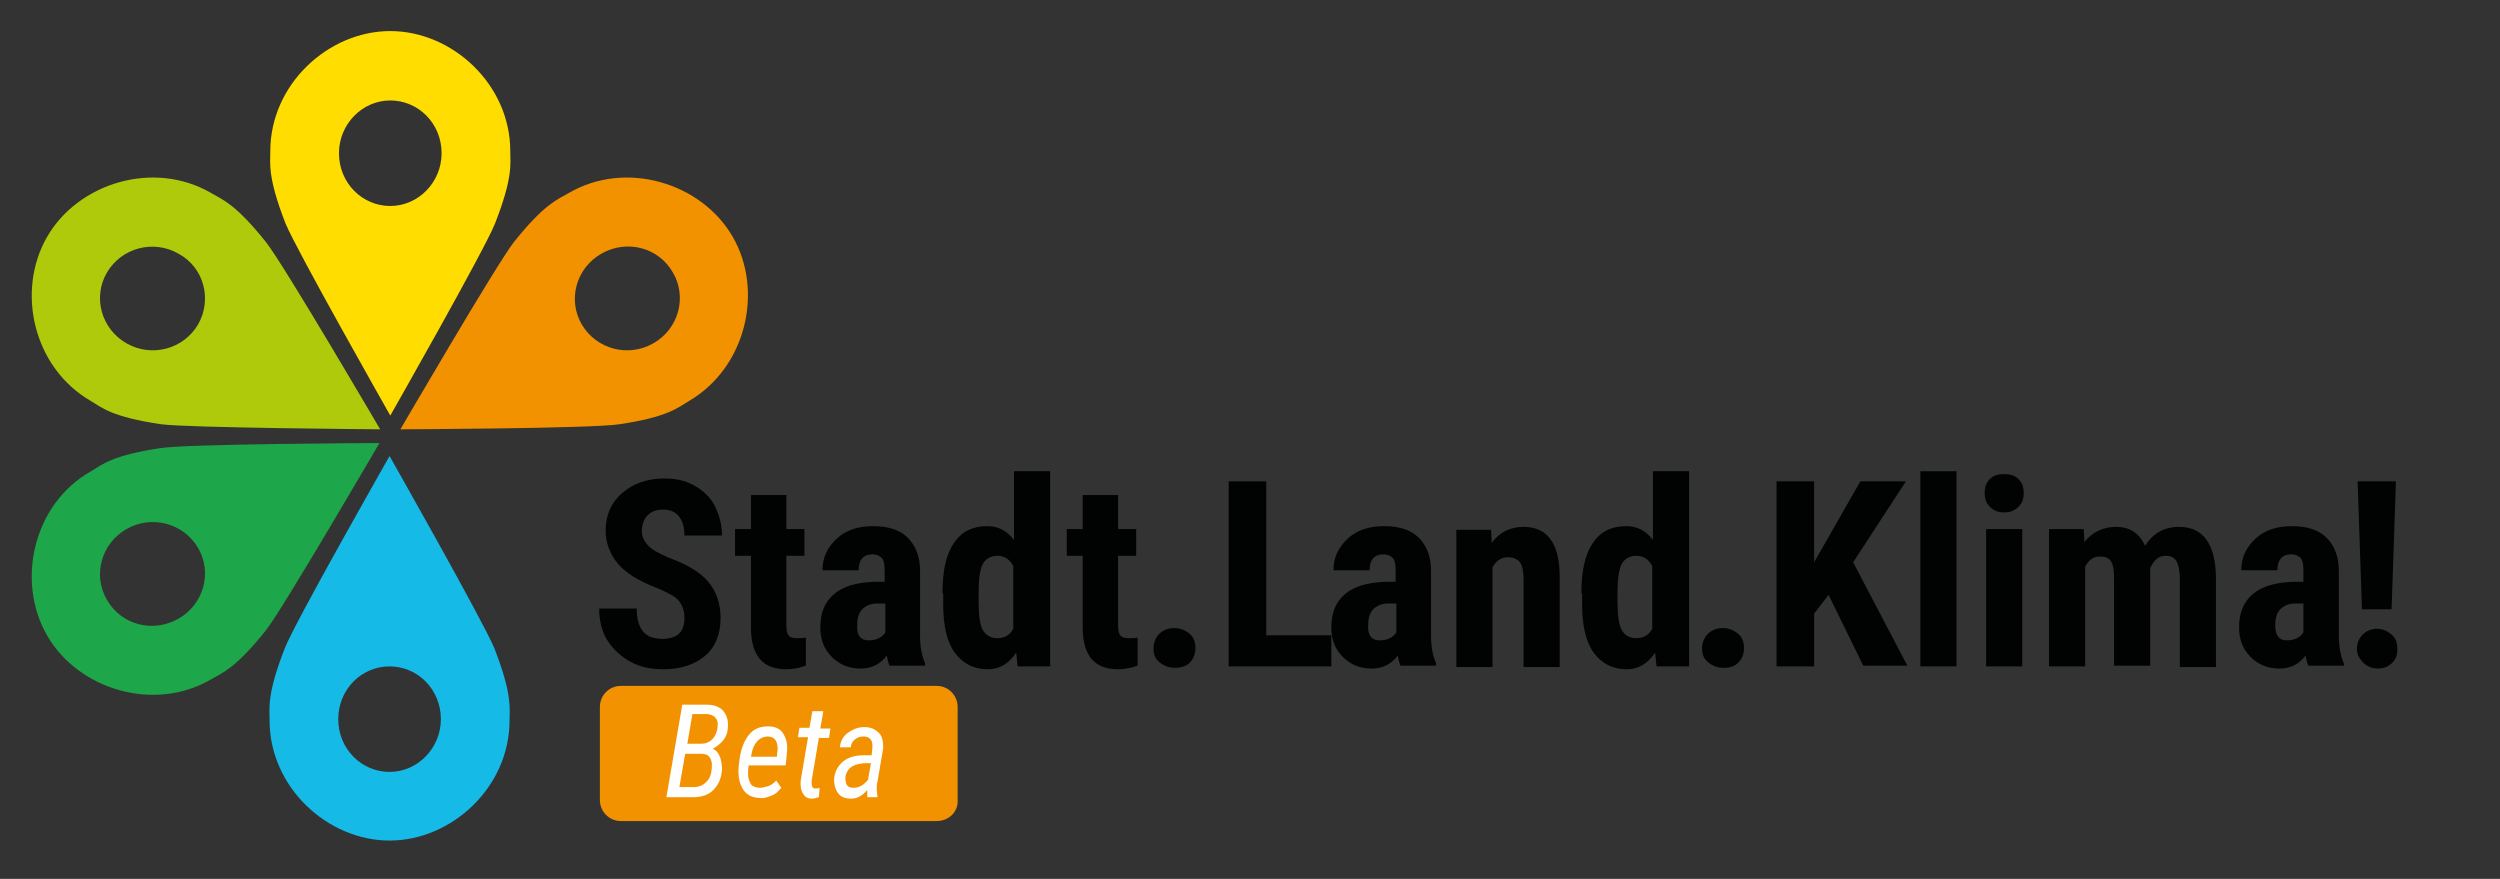 <?xml version="1.0" encoding="utf-8"?>
<!-- Generator: Adobe Illustrator 28.0.0, SVG Export Plug-In . SVG Version: 6.00 Build 0)  -->
<svg version="1.1" id="Ebene_1" xmlns="http://www.w3.org/2000/svg" xmlns:xlink="http://www.w3.org/1999/xlink" x="0px" y="0px"
	 viewBox="0 0 345.9 121.6" style="enable-background:new 0 0 345.9 121.6;" xml:space="preserve">
<rect x="0" y="0" width="345.9" height="121.6" fill="#333333" stroke="none"/>
<style type="text/css">
	.st0{fill:#FFDD00;}
	.st1{fill:#F39200;}
	.st2{fill:#16BAE7;}
	.st3{fill:#AFCA0B;}
	.st4{fill:#1EA64A;}
	.st5{fill:#010202;}
	.st6{fill:#FFFFFF;}
</style>
<g>
	<g>
		<path class="st0" d="M70.6,20.9c0-9.2-8-16.6-16.6-16.6s-16.6,7.4-16.6,16.6c0,1.7-0.4,3.6,2.1,10c1.4,3.5,14.5,26.6,14.5,26.6
			s13.1-23,14.5-26.6C71,24.5,70.6,22.7,70.6,20.9z M54,28.5c-3.9,0-7.1-3.2-7.1-7.3c0-4,3.2-7.3,7.1-7.3c3.9,0,7.1,3.2,7.1,7.3
			C61.1,25.2,57.9,28.5,54,28.5z"/>
	</g>
	<g>
		<path class="st1" d="M95.3,55.5c7.9-4.6,10.4-15.2,6.1-22.7s-14.8-10.7-22.7-6.1c-1.5,0.9-3.3,1.4-7.6,6.8
			c-2.3,2.9-15.7,25.9-15.7,25.9s26.5-0.1,30.3-0.7C92.4,57.7,93.8,56.4,95.3,55.5z M80.5,44.9c-2-3.4-0.8-7.8,2.7-9.8
			c3.5-2,7.9-0.9,9.9,2.6c2,3.4,0.8,7.8-2.7,9.8C86.9,49.5,82.5,48.3,80.5,44.9z"/>
	</g>
	<g>
		<path class="st2" d="M37.3,99.7c0,9.2,8,16.6,16.6,16.6s16.6-7.4,16.6-16.6c0-1.7,0.4-3.6-2.1-10c-1.4-3.5-14.5-26.6-14.5-26.6
			s-13.1,23-14.5,26.6C36.9,96.1,37.3,98,37.3,99.7z M53.9,92.2c3.9,0,7.1,3.2,7.1,7.3c0,4-3.2,7.3-7.1,7.3c-3.9,0-7.1-3.2-7.1-7.3
			C46.8,95.4,50,92.2,53.9,92.2z"/>
	</g>
	<g>
		<path class="st3" d="M29.2,26.7c-7.9-4.6-18.4-1.4-22.7,6.1s-1.9,18.1,6.1,22.7c1.5,0.9,2.9,2.2,9.7,3.2
			c3.7,0.5,30.3,0.7,30.3,0.7S39.2,36.5,36.8,33.5C32.5,28.1,30.7,27.6,29.2,26.7z M27.4,44.9c-2,3.4-6.4,4.6-9.9,2.6
			c-3.5-2-4.7-6.4-2.7-9.8c2-3.4,6.4-4.6,9.9-2.6C28.2,37,29.4,41.4,27.4,44.9z"/>
	</g>
	<g>
		<path class="st4" d="M12.6,65.2C4.6,69.7,2.2,80.4,6.5,87.9c4.3,7.5,14.8,10.7,22.7,6.1c1.5-0.9,3.3-1.4,7.6-6.8
			c2.3-2.9,15.7-25.9,15.7-25.9S26,61.4,22.2,62C15.5,63,14.1,64.3,12.6,65.2z M27.4,75.8c2,3.4,0.8,7.8-2.7,9.8
			c-3.5,2-7.9,0.9-9.9-2.6c-2-3.4-0.8-7.8,2.7-9.8C21,71.2,25.4,72.4,27.4,75.8z"/>
	</g>
</g>
<g>
	<path class="st5" d="M94.7,85.5c0-1-0.3-1.8-0.8-2.4s-1.5-1.1-2.9-1.7c-2.6-1-4.4-2.1-5.5-3.4s-1.7-2.9-1.7-4.6
		c0-2.2,0.8-3.9,2.3-5.2s3.5-2,5.8-2c1.6,0,3,0.3,4.2,1s2.2,1.6,2.8,2.8s1,2.6,1,4.1h-5.2c0-1.2-0.3-2.1-0.8-2.7s-1.2-0.9-2.2-0.9
		c-0.9,0-1.6,0.3-2.1,0.8s-0.8,1.3-0.8,2.2c0,0.7,0.3,1.3,0.8,1.9s1.6,1.2,3,1.8c2.5,0.9,4.3,2,5.4,3.3s1.7,3,1.7,5
		c0,2.2-0.7,4-2.1,5.2s-3.3,1.9-5.8,1.9c-1.7,0-3.2-0.3-4.5-1s-2.4-1.7-3.2-2.9s-1.2-2.8-1.2-4.5h5.2c0,1.5,0.3,2.5,0.9,3.2
		s1.5,1,2.8,1C93.8,88.3,94.7,87.4,94.7,85.5z"/>
	<path class="st5" d="M108.8,68.5v4.7h2.5v3.7h-2.5v9.5c0,0.8,0.1,1.3,0.3,1.5c0.2,0.3,0.6,0.4,1.2,0.4c0.5,0,0.9,0,1.2-0.1l0,3.9
		c-0.8,0.3-1.8,0.5-2.7,0.5c-3.2,0-4.8-1.8-4.9-5.5V76.9h-2.2v-3.7h2.2v-4.7H108.8z"/>
	<path class="st5" d="M123.1,92.2c-0.1-0.3-0.3-0.8-0.4-1.5c-0.9,1.2-2.1,1.8-3.6,1.8c-1.6,0-2.9-0.5-4-1.6s-1.6-2.4-1.6-4.1
		c0-2,0.6-3.5,1.9-4.6s3.1-1.6,5.5-1.7h1.5V79c0-0.9-0.1-1.5-0.4-1.8s-0.7-0.5-1.3-0.5c-1.2,0-1.9,0.7-1.9,2.2h-5
		c0-1.8,0.7-3.2,2-4.4s3-1.7,5-1.7c2.1,0,3.7,0.5,4.8,1.6s1.7,2.6,1.7,4.6V88c0,1.6,0.3,2.9,0.7,3.8v0.3H123.1z M120.2,88.6
		c0.6,0,1-0.1,1.4-0.3s0.7-0.5,0.9-0.8v-4h-1.2c-0.8,0-1.5,0.3-2,0.8s-0.7,1.3-0.7,2.2C118.5,87.9,119.1,88.6,120.2,88.6z"/>
	<path class="st5" d="M130.4,82.1c0-3.1,0.5-5.4,1.6-7s2.6-2.3,4.6-2.3c1.5,0,2.7,0.6,3.7,1.9v-9.5h5v27h-4.5l-0.2-1.9
		c-1,1.5-2.3,2.3-3.9,2.3c-2,0-3.5-0.8-4.6-2.3s-1.6-3.8-1.6-6.7V82.1z M135.4,83.3c0,1.9,0.2,3.2,0.6,3.9s1.1,1.1,2,1.1
		c1,0,1.7-0.4,2.2-1.3v-8.7c-0.5-0.9-1.2-1.4-2.2-1.4c-0.9,0-1.6,0.4-2,1.1s-0.6,2.1-0.6,3.9V83.3z"/>
	<path class="st5" d="M154.7,68.5v4.7h2.5v3.7h-2.5v9.5c0,0.8,0.1,1.3,0.3,1.5c0.2,0.3,0.6,0.4,1.2,0.4c0.5,0,0.9,0,1.2-0.1l0,3.9
		c-0.8,0.3-1.8,0.5-2.7,0.5c-3.2,0-4.8-1.8-4.9-5.5V76.9h-2.2v-3.7h2.2v-4.7H154.7z"/>
	<path class="st5" d="M159.6,89.7c0-0.8,0.3-1.5,0.8-2s1.2-0.8,2.1-0.8c0.8,0,1.5,0.3,2.1,0.8s0.8,1.2,0.8,2c0,0.8-0.3,1.5-0.8,2
		s-1.2,0.7-2.1,0.7c-0.8,0-1.5-0.3-2.1-0.8S159.6,90.5,159.6,89.7z"/>
	<path class="st5" d="M175.1,87.9h9.1v4.3h-14.2V66.6h5.2V87.9z"/>
	<path class="st5" d="M193.8,92.2c-0.1-0.3-0.3-0.8-0.4-1.5c-0.9,1.2-2.1,1.8-3.6,1.8c-1.6,0-2.9-0.5-4-1.6s-1.6-2.4-1.6-4.1
		c0-2,0.6-3.5,1.9-4.6s3.1-1.6,5.5-1.7h1.5V79c0-0.9-0.1-1.5-0.4-1.8s-0.7-0.5-1.3-0.5c-1.2,0-1.9,0.7-1.9,2.2h-5
		c0-1.8,0.7-3.2,2-4.4s3-1.7,5-1.7c2.1,0,3.7,0.5,4.8,1.6s1.7,2.6,1.7,4.6V88c0,1.6,0.3,2.9,0.7,3.8v0.3H193.8z M190.9,88.6
		c0.6,0,1-0.1,1.4-0.3s0.7-0.5,0.9-0.8v-4h-1.2c-0.8,0-1.5,0.3-2,0.8s-0.7,1.3-0.7,2.2C189.2,87.9,189.8,88.6,190.9,88.6z"/>
	<path class="st5" d="M206.3,73.2l0.1,1.9c1.1-1.5,2.6-2.2,4.4-2.2c3.3,0,5,2.3,5,6.9v12.5h-5V80.1c0-1.1-0.2-1.9-0.5-2.3
		s-0.9-0.7-1.7-0.7c-0.9,0-1.6,0.5-2.1,1.4v13.8h-5v-19H206.3z"/>
	<path class="st5" d="M218.8,82.1c0-3.1,0.5-5.4,1.6-7s2.6-2.3,4.6-2.3c1.5,0,2.7,0.6,3.7,1.9v-9.5h5v27h-4.5l-0.2-1.9
		c-1,1.5-2.3,2.3-3.9,2.3c-2,0-3.5-0.8-4.6-2.3s-1.6-3.8-1.6-6.7V82.1z M223.8,83.3c0,1.9,0.2,3.2,0.6,3.9s1.1,1.1,2,1.1
		c1,0,1.7-0.4,2.2-1.3v-8.7c-0.5-0.9-1.2-1.4-2.2-1.4c-0.9,0-1.6,0.4-2,1.1s-0.6,2.1-0.6,3.9V83.3z"/>
	<path class="st5" d="M235.5,89.7c0-0.8,0.3-1.5,0.8-2s1.2-0.8,2.1-0.8c0.8,0,1.5,0.3,2.1,0.8s0.8,1.2,0.8,2c0,0.8-0.3,1.5-0.8,2
		s-1.2,0.7-2.1,0.7c-0.8,0-1.5-0.3-2.1-0.8S235.5,90.5,235.5,89.7z"/>
	<path class="st5" d="M253,82.3l-2,2.6v7.3h-5.2V66.6h5.2v11.2l1.6-2.8l4.8-8.4h6.3l-7.3,11.2l7.5,14.3h-6.1L253,82.3z"/>
	<path class="st5" d="M270.7,92.2h-5v-27h5V92.2z"/>
	<path class="st5" d="M274.6,68.2c0-0.8,0.2-1.4,0.7-1.9s1.1-0.7,2-0.7s1.5,0.2,2,0.7s0.7,1.1,0.7,1.9c0,0.8-0.2,1.4-0.7,1.9
		s-1.1,0.8-2,0.8s-1.5-0.3-2-0.8S274.6,69,274.6,68.2z M279.8,92.2h-5v-19h5V92.2z"/>
	<path class="st5" d="M288.3,73.2l0.1,1.8c1.1-1.4,2.6-2.1,4.4-2.1c1.9,0,3.2,0.9,4,2.6c1.1-1.7,2.6-2.6,4.7-2.6
		c3.3,0,5,2.3,5.1,6.9v12.5h-5V80c0-1.1-0.2-1.9-0.5-2.4s-0.8-0.7-1.5-0.7c-0.9,0-1.6,0.6-2.1,1.7l0,0.6v12.9h-5V80.1
		c0-1.1-0.1-1.9-0.4-2.4s-0.8-0.7-1.6-0.7c-0.9,0-1.5,0.5-2,1.4v13.8h-5v-19H288.3z"/>
	<path class="st5" d="M319.4,92.2c-0.1-0.3-0.3-0.8-0.4-1.5c-0.9,1.2-2.1,1.8-3.6,1.8c-1.6,0-2.9-0.5-4-1.6s-1.6-2.4-1.6-4.1
		c0-2,0.6-3.5,1.9-4.6s3.1-1.6,5.5-1.7h1.5V79c0-0.9-0.1-1.5-0.4-1.8s-0.7-0.5-1.3-0.5c-1.2,0-1.9,0.7-1.9,2.2h-5
		c0-1.8,0.7-3.2,2-4.4s3-1.7,5-1.7c2.1,0,3.7,0.5,4.8,1.6s1.7,2.6,1.7,4.6V88c0,1.6,0.3,2.9,0.7,3.8v0.3H319.4z M316.4,88.6
		c0.6,0,1-0.1,1.4-0.3s0.7-0.5,0.9-0.8v-4h-1.2c-0.8,0-1.5,0.3-2,0.8s-0.7,1.3-0.7,2.2C314.8,87.9,315.3,88.6,316.4,88.6z"/>
	<path class="st5" d="M326.1,89.8c0-0.8,0.3-1.5,0.8-2s1.2-0.8,2-0.8c0.8,0,1.4,0.3,2,0.8s0.8,1.2,0.8,2c0,0.8-0.2,1.4-0.7,1.9
		s-1.2,0.8-2,0.8c-0.8,0-1.5-0.3-2-0.8S326.1,90.6,326.1,89.8z M330.9,84.3h-4.1l-0.6-17.7h5.3L330.9,84.3z"/>
</g>
<path class="st1" d="M129.6,113.6H85.9c-1.6,0-2.9-1.3-2.9-2.9V97.8c0-1.6,1.3-2.9,2.9-2.9h43.7c1.6,0,2.9,1.3,2.9,2.9v12.9
	C132.6,112.3,131.3,113.6,129.6,113.6z"/>
<g>
	<path class="st6" d="M92.2,110.3l2.2-12.8l3.4,0c1,0,1.8,0.3,2.3,0.9s0.7,1.4,0.6,2.4c-0.1,1.2-0.8,2.1-2.1,2.8
		c0.5,0.2,0.8,0.6,1,1.1s0.3,1.1,0.3,1.8c-0.1,1.2-0.5,2.1-1.2,2.8s-1.6,1-2.8,1H92.2z M94.8,104.3l-0.8,4.6l2,0
		c0.8,0,1.4-0.3,1.9-0.9s0.6-1.4,0.6-2.3c-0.1-0.9-0.5-1.4-1.4-1.4L94.8,104.3z M95.1,102.9l1.9,0c0.5,0,0.9-0.1,1.3-0.4
		s0.6-0.6,0.8-1.1c0.2-0.5,0.2-0.9,0.2-1.4c-0.1-0.7-0.6-1.1-1.4-1.2l-2.1,0L95.1,102.9z"/>
	<path class="st6" d="M105.2,110.4c-1.1,0-1.9-0.4-2.4-1.2s-0.7-1.8-0.6-3.1l0.1-0.9c0.2-1.5,0.6-2.6,1.3-3.5s1.6-1.2,2.7-1.2
		c0.9,0,1.6,0.3,2,0.9s0.7,1.4,0.6,2.5l-0.1,1.1l-0.1,0.9l-5.1,0c-0.1,0.5-0.1,0.9-0.1,1.2c0,0.6,0.2,1.1,0.4,1.4s0.7,0.5,1.2,0.5
		c0.4,0,0.7-0.1,1.1-0.2s0.8-0.4,1.2-0.8l0.7,1c-0.4,0.5-0.8,0.9-1.4,1.1S105.8,110.5,105.2,110.4z M106.3,101.9
		c-1,0-1.8,0.6-2.2,1.9l-0.2,0.9l3.6,0l0-0.2c0-0.3,0.1-0.6,0.1-0.8C107.6,102.5,107.2,102,106.3,101.9z"/>
	<path class="st6" d="M113.9,98.5l-0.4,2.3h1.4l-0.2,1.3h-1.4l-1,5.9l0,0.4c0,0.5,0.2,0.7,0.5,0.7c0.1,0,0.4,0,0.6-0.1l-0.1,1.3
		c-0.3,0.1-0.7,0.2-1,0.2c-0.5,0-0.9-0.2-1.2-0.7s-0.4-1.1-0.3-1.9l1-5.9h-1.4l0.2-1.3h1.4l0.4-2.3H113.9z"/>
	<path class="st6" d="M120,110.3c0-0.2,0-0.3,0-0.5l0-0.5c-0.7,0.8-1.4,1.2-2.2,1.2c-0.8,0-1.4-0.2-1.8-0.7s-0.6-1.2-0.6-2
		c0.1-1,0.5-1.8,1.2-2.4s1.7-0.9,2.9-0.9h1.1l0.1-1c0.1-1-0.3-1.6-1.2-1.6c-0.5,0-0.8,0.1-1.2,0.4s-0.5,0.6-0.6,1.1l-1.5,0
		c0.1-0.8,0.4-1.5,1.1-2s1.4-0.8,2.3-0.8c0.9,0,1.5,0.3,2,0.8s0.6,1.2,0.6,2.1l-0.8,4.7c-0.1,0.3-0.1,0.7-0.1,1l0.1,1l0,0.1H120z
		 M118.1,109c0.8,0,1.4-0.4,2-1.1l0.4-2.3l-0.7,0c-0.6,0-1.1,0.1-1.6,0.3s-0.8,0.5-1,0.9s-0.3,0.8-0.2,1.3
		C117.1,108.8,117.5,109,118.1,109z"/>
</g>
</svg>
